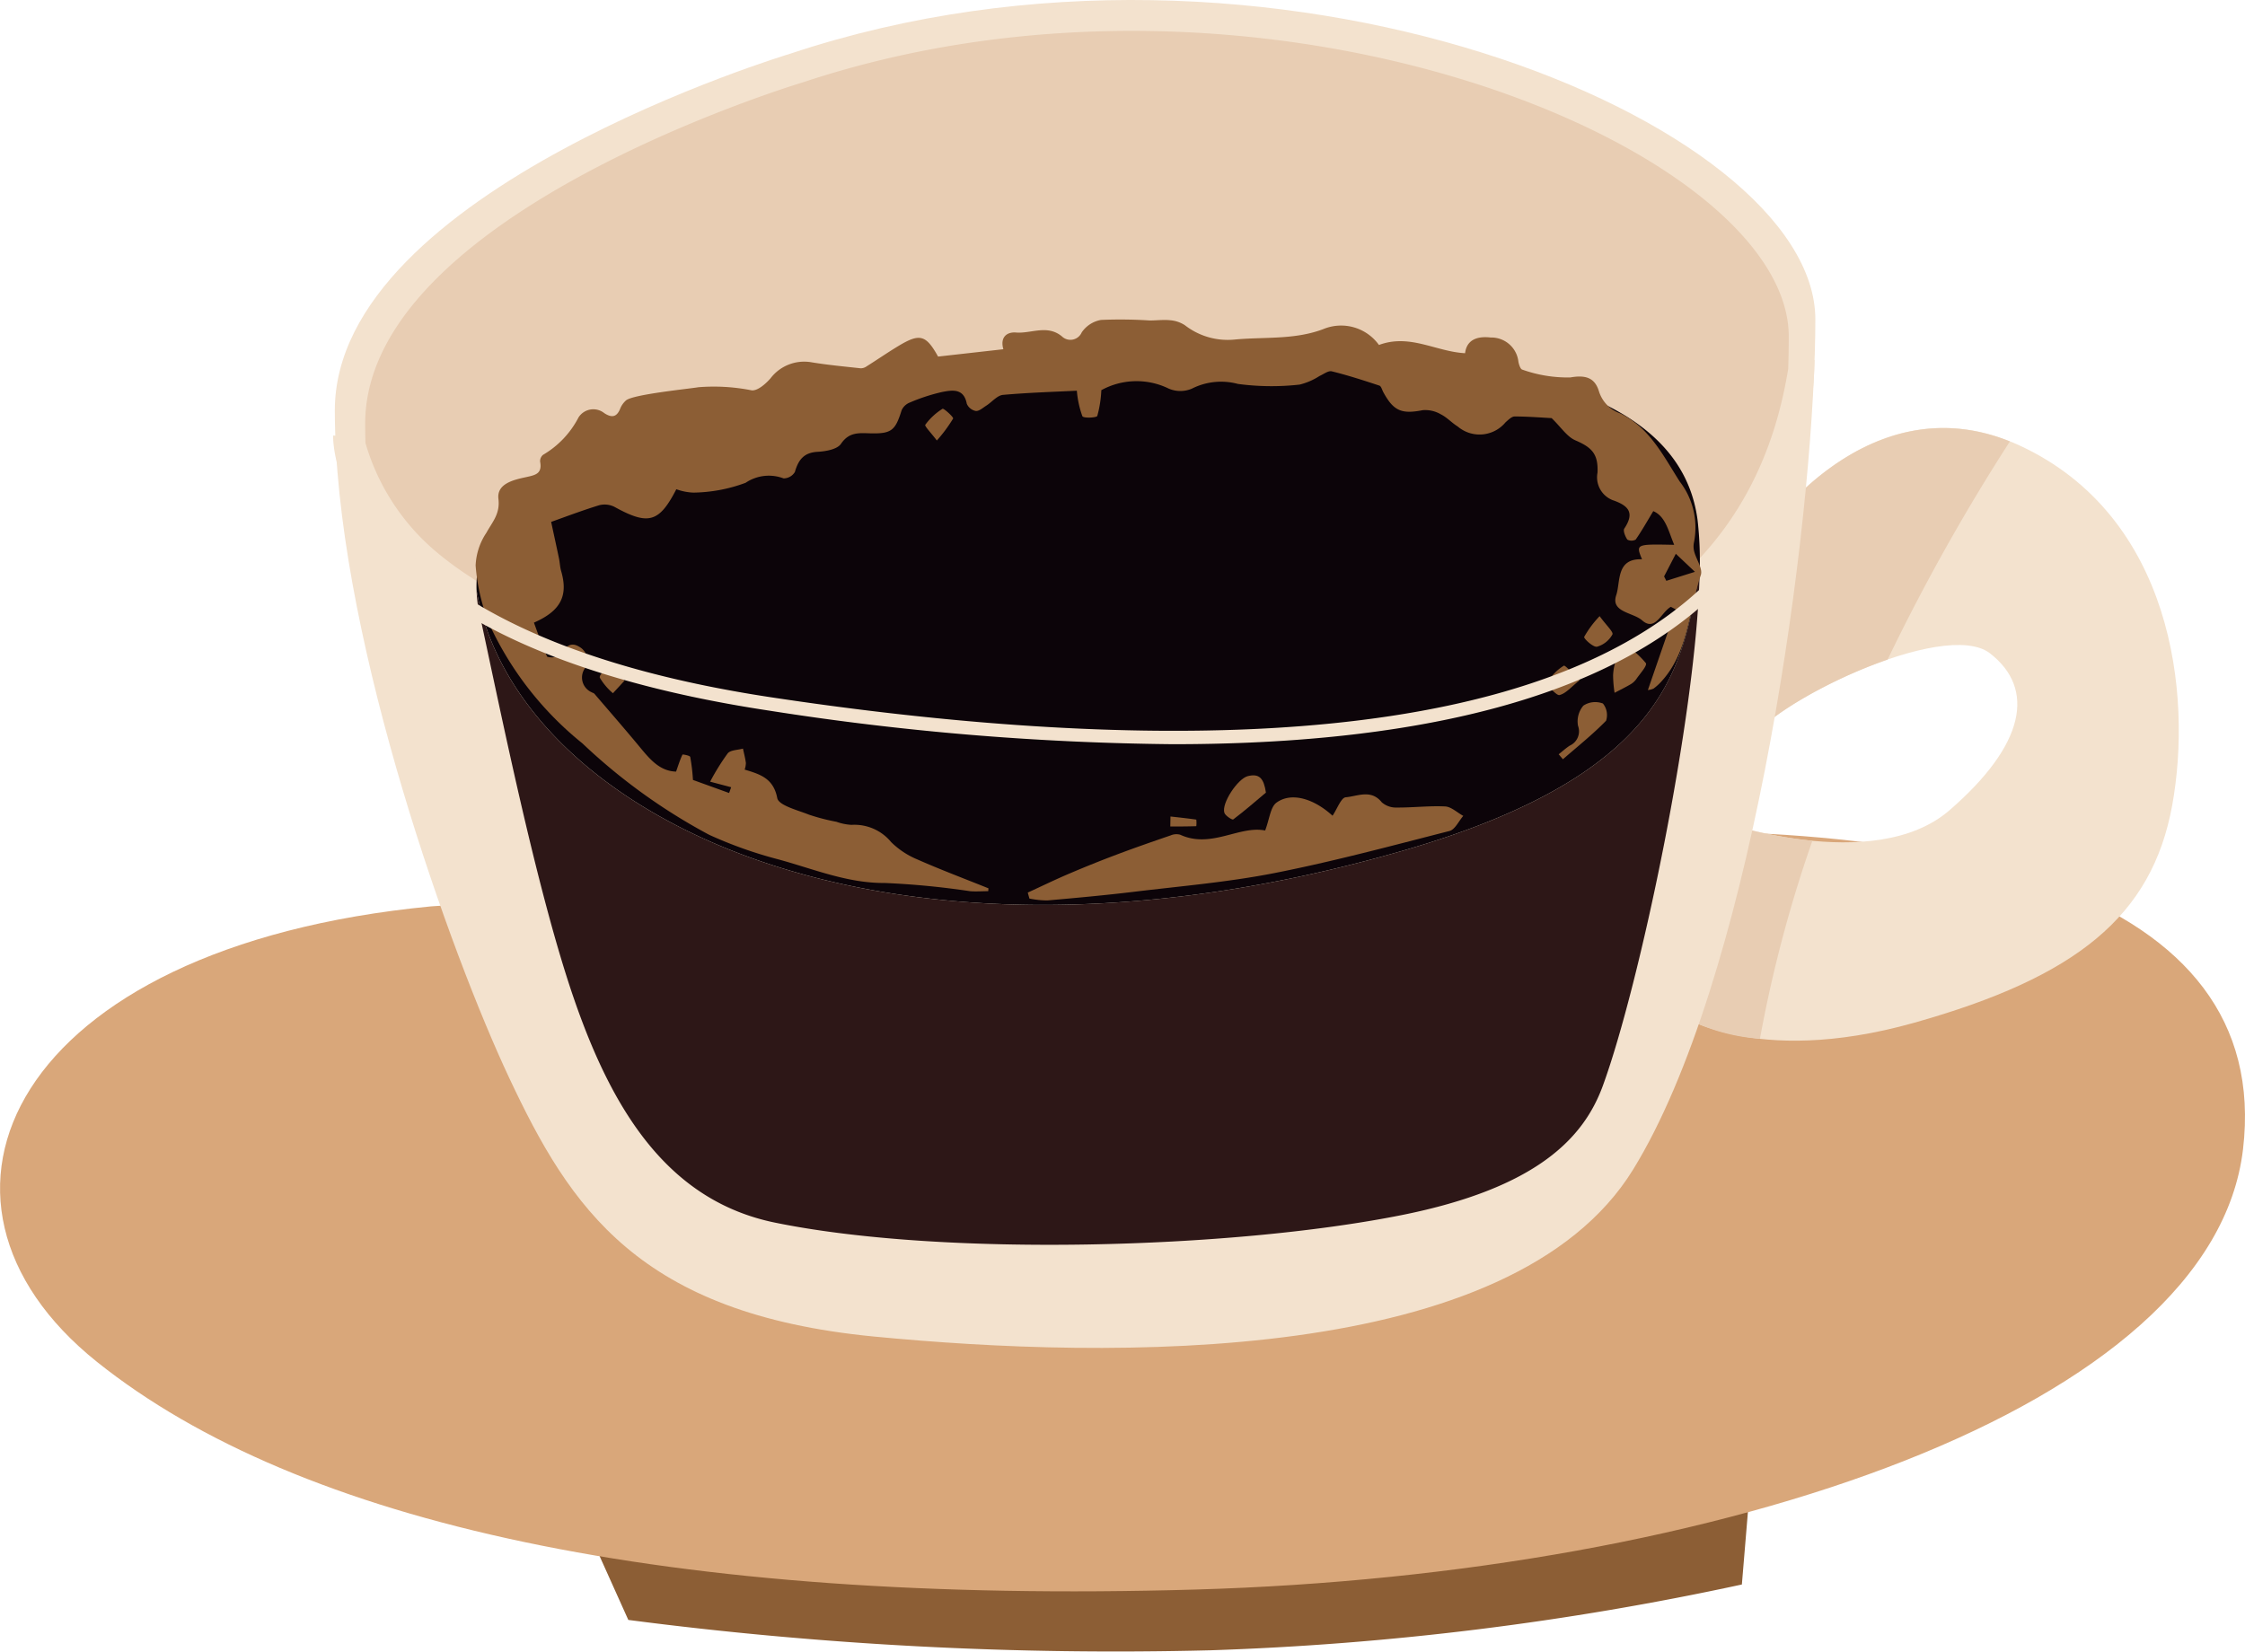 <svg xmlns="http://www.w3.org/2000/svg" width="118.96" height="87.55" viewBox="0 0 118.96 87.55">
  <g id="Group_3454" data-name="Group 3454" transform="translate(-190.52 -146.168)">
    <g id="Group_3420" data-name="Group 3420">
      <path id="Path_3154" data-name="Path 3154" d="M221.4,226.658l2.414,5.365a199.888,199.888,0,0,0,30.844,1.609,157.5,157.5,0,0,0,28.162-3.487l.536-6.437Z" fill="#8c5e35"/>
      <path id="Path_3155" data-name="Path 3155" d="M213.357,194.205s35.4-2.414,57.933-3.755,39.695,2.95,38.085,16.629-27.625,22.53-55.519,23.334-47.473-3.486-58.2-12.069S191.1,196.351,213.357,194.205Z" fill="#d9a77a"/>
      <path id="Path_3156" data-name="Path 3156" d="M283.9,174.626s5.632-8.583,13.678-4.828,9.119,13.142,8.046,19.043-5.1,9.119-13.678,11.533-12.606-.537-12.606-.537l2.146-10.191s8.314,2.95,12.337-.537,4.56-6.437,2.146-8.314-11.8,2.682-12.874,4.827C283.9,176.771,283.9,174.626,283.9,174.626Z" fill="#f3e2ce"/>
      <g id="Group_3417" data-name="Group 3417">
        <path id="Path_3157" data-name="Path 3157" d="M283.778,201.219a69.716,69.716,0,0,1,2.777-10.491,23.823,23.823,0,0,1-5.073-1.082l-2.146,10.191A9.942,9.942,0,0,0,283.778,201.219Z" fill="#e8cdb3"/>
        <path id="Path_3158" data-name="Path 3158" d="M283.9,174.626s0,2.145-.8,11c.633-1.266,4.16-3.371,7.442-4.5a107.332,107.332,0,0,1,6.48-11.562C289.268,166.448,283.9,174.626,283.9,174.626Z" fill="#e8cdb3"/>
      </g>
      <path id="Path_3159" data-name="Path 3159" d="M232.4,149.012s-24.138,7.241-24.138,18.909c0,.35.006.705.016,1.064.344,11.608,6.115,27.705,9.237,34.339,3.218,6.839,6.839,12.472,19.311,13.679s33.794,1.609,40.231-8.851c6.1-9.906,9.3-32.072,9.627-43.278.018-.627.029-1.227.029-1.781C286.712,152.633,257.745,140.563,232.4,149.012Z" fill="#f3e2ce"/>
      <path id="Path_3160" data-name="Path 3160" d="M213.351,175.167c7.35,6.545,28.24,11.166,50.29,8.085,16.205-2.263,20.5-10.556,21.635-17.545.017-.6.028-1.175.028-1.705,0-10.01-27.853-21.56-52.224-13.475,0,0-23.21,6.93-23.21,18.1,0,.335.006.675.016,1.019A11.858,11.858,0,0,0,213.351,175.167Z" fill="#e8cdb3"/>
      <g id="Group_3418" data-name="Group 3418">
        <path id="Path_3161" data-name="Path 3161" d="M264.853,191.255c-27.761,8.018-47.083-2.082-49.081-13.825a6.315,6.315,0,0,0,.133,1.152c1.081,4.977,3.017,14.684,5.028,20.518s4.933,10.7,10.662,11.868c8.851,1.811,24.139,1.408,33.191-.4,7.169-1.434,9.653-4.09,10.661-6.84,1.936-5.281,4.951-19.5,5.135-27.145C279.6,181.063,279.358,187.065,264.853,191.255Z" fill="#2d1717"/>
        <path id="Path_3162" data-name="Path 3162" d="M280.476,173.754c-1.075-8.334-14.483-9.052-27.961-9.253s-28.162,4.828-28.162,4.828c-4.782,1.287-8.711,4.093-8.581,8.1,2,11.743,21.32,21.843,49.081,13.825,14.505-4.19,14.751-10.192,15.729-14.674A19.288,19.288,0,0,0,280.476,173.754Z" fill="#0c0409"/>
      </g>
      <g id="_3fhzjZ.tif" data-name="3fhzjZ.tif">
        <g id="Group_3419" data-name="Group 3419">
          <path id="Path_3163" data-name="Path 3163" d="M242.885,193.4c-.323,0-.648.027-.968,0a42.752,42.752,0,0,0-4.493-.434c-2.03.017-3.84-.764-5.725-1.269a22.4,22.4,0,0,1-3.6-1.285,30.8,30.8,0,0,1-6.719-4.847,17.527,17.527,0,0,1-4.9-6.247,10.368,10.368,0,0,1-.757-3.18,3.375,3.375,0,0,1,.573-1.738c.314-.573.731-.992.635-1.795s.809-1.008,1.453-1.147c.513-.111.875-.183.757-.82a.431.431,0,0,1,.157-.366,4.9,4.9,0,0,0,1.875-1.977.929.929,0,0,1,1.369-.23c.414.27.674.2.853-.266a1.131,1.131,0,0,1,.295-.408c.365-.323,3.4-.622,3.833-.7a10.249,10.249,0,0,1,2.833.166c.315.026.735-.344.991-.635a2.241,2.241,0,0,1,2.185-.851c.859.141,1.728.222,2.594.317a.544.544,0,0,0,.31-.1c.563-.355,1.111-.733,1.68-1.077,1.141-.69,1.467-.605,2.112.555l3.459-.389c-.189-.661.212-.924.667-.886.823.069,1.7-.462,2.492.254a.651.651,0,0,0,.992-.26,1.565,1.565,0,0,1,1.023-.661,23.634,23.634,0,0,1,2.579.029c.363,0,.731-.05,1.089-.012a1.669,1.669,0,0,1,.775.262,3.7,3.7,0,0,0,2.618.763c1.574-.153,3.175.026,4.714-.554a2.468,2.468,0,0,1,2.953.839c1.638-.608,3.006.351,4.564.437.076-.646.551-.926,1.358-.832a1.442,1.442,0,0,1,1.467,1.275c.025.154.109.4.2.424a7.144,7.144,0,0,0,2.552.417c.853-.151,1.309.044,1.52.745a1.811,1.811,0,0,0,1.124,1.16c1.554.753,2.282,2.244,3.149,3.606a3.992,3.992,0,0,1,.761,3.218,1.066,1.066,0,0,0,.013.508c.111.42.46.9.347,1.237-.647,1.913-.634,4.081-2.123,5.677a2.8,2.8,0,0,1-.382.34,1.008,1.008,0,0,1-.3.078c.5-1.452.988-2.865,1.476-4.277l-.259-.135c-.507.279-.823,1.334-1.522.718-.481-.425-1.678-.427-1.372-1.337.236-.7-.022-1.956,1.366-1.9-.331-.809-.331-.809,1.706-.767-.31-.732-.457-1.511-1.109-1.785-.346.573-.617,1.056-.933,1.509a.469.469,0,0,1-.441,0c-.111-.165-.238-.471-.16-.587.563-.844.22-1.218-.621-1.506a1.3,1.3,0,0,1-.8-1.456c.045-.984-.291-1.333-1.171-1.712-.449-.193-.764-.7-1.26-1.178-.477-.025-1.218-.085-1.958-.088-.162,0-.339.184-.485.311a1.788,1.788,0,0,1-2.536.219c-.314-.194-.571-.486-.9-.648a1.642,1.642,0,0,0-.947-.216c-1.115.218-1.543.054-2.091-.949-.067-.122-.112-.319-.21-.352-.834-.276-1.671-.547-2.523-.757-.185-.046-.435.154-.652.249a3.449,3.449,0,0,1-1.05.454,13.389,13.389,0,0,1-3.271-.035,3.431,3.431,0,0,0-2.439.25,1.555,1.555,0,0,1-1.235-.006,3.882,3.882,0,0,0-3.563.087,6.189,6.189,0,0,1-.214,1.364c-.04.1-.728.131-.791.016a5.185,5.185,0,0,1-.293-1.352c-1.169.059-2.545.1-3.913.221-.308.029-.583.377-.88.567-.18.115-.382.3-.559.287a.653.653,0,0,1-.48-.383c-.157-.835-.774-.725-1.307-.624a9.843,9.843,0,0,0-1.7.554.8.8,0,0,0-.446.413c-.334,1.076-.534,1.253-1.667,1.224-.6-.016-1.119-.075-1.547.557-.2.294-.81.4-1.243.423-.736.042-1.016.436-1.2,1.069a.7.7,0,0,1-.6.339,2.2,2.2,0,0,0-2.01.234,8.225,8.225,0,0,1-2.771.52,2.933,2.933,0,0,1-.9-.18c-.911,1.774-1.486,1.924-3.275.937a1.157,1.157,0,0,0-.813-.088c-.929.285-1.839.633-2.545.883.15.7.287,1.321.417,1.944.045.218.05.446.112.659.377,1.295,0,2.106-1.442,2.736.223.6.427,1.221.705,1.807a.854.854,0,0,0,.689-.094c.264-.4.521-.734,1.013-.43a.81.81,0,0,1,.261,1.189.852.852,0,0,0,.385,1.215c.047.031.115.041.15.081.809.944,1.626,1.882,2.419,2.84.53.641,1.055,1.266,1.911,1.287.112-.32.206-.621.338-.9.01-.022.393.048.411.122a10.017,10.017,0,0,1,.145,1.22l1.915.692.109-.306-1.114-.294a12.182,12.182,0,0,1,.931-1.5c.151-.183.533-.175.809-.253.054.253.119.5.155.76a1.232,1.232,0,0,1-.065.354c.819.245,1.524.458,1.727,1.508.075.39,1.072.637,1.677.878a10.767,10.767,0,0,0,1.459.379,2.807,2.807,0,0,0,.8.163,2.517,2.517,0,0,1,2.1.914,4.33,4.33,0,0,0,1.373.912c1.244.55,2.519,1.029,3.782,1.537Zm37.447-16.925-1.012-.957-.622,1.2.118.233Z" fill="#8c5e35"/>
          <path id="Path_3164" data-name="Path 3164" d="M261.13,189.4c.255-.377.453-.956.7-.977.621-.053,1.343-.441,1.909.267a1.141,1.141,0,0,0,.8.277c.854.006,1.71-.1,2.56-.058.327.018.639.328.959.5-.241.275-.437.724-.729.8-3.084.789-6.163,1.618-9.284,2.232-2.453.482-4.96.691-7.447.992-1.523.184-3.051.324-4.58.457a4.918,4.918,0,0,1-.951-.1l-.087-.316c.743-.341,1.479-.7,2.23-1.018q1.234-.526,2.493-1c.946-.356,1.9-.688,2.856-1.015a.754.754,0,0,1,.5-.033c1.638.752,3.126-.5,4.5-.224.236-.622.277-1.238.6-1.476C258.949,188.133,260.135,188.492,261.13,189.4Z" fill="#8c5e35"/>
          <path id="Path_3165" data-name="Path 3165" d="M257.6,188.175c-.573.482-1.138.974-1.735,1.424-.047.035-.411-.192-.466-.351-.168-.5.71-1.814,1.24-1.946C257.252,187.149,257.488,187.418,257.6,188.175Z" fill="#8c5e35"/>
          <path id="Path_3166" data-name="Path 3166" d="M273.112,186.145c.194-.154.379-.323.585-.458a.833.833,0,0,0,.441-1.05,1.284,1.284,0,0,1,.285-1.072,1.137,1.137,0,0,1,1.034-.111.969.969,0,0,1,.167.913c-.712.729-1.515,1.37-2.287,2.041Z" fill="#8c5e35"/>
          <path id="Path_3167" data-name="Path 3167" d="M276.671,180.363a4.742,4.742,0,0,1,1.062.95c.08.136-.31.556-.5.836a.987.987,0,0,1-.3.28c-.279.164-.571.306-.858.457a6.384,6.384,0,0,1-.079-.932,2.91,2.91,0,0,1,.189-.9A3.774,3.774,0,0,1,276.671,180.363Z" fill="#8c5e35"/>
          <path id="Path_3168" data-name="Path 3168" d="M274.225,182.22c-.443.348-.724.7-1.072.786-.157.04-.684-.561-.634-.656a2.451,2.451,0,0,1,.866-.9C273.458,181.409,273.844,181.865,274.225,182.22Z" fill="#8c5e35"/>
          <path id="Path_3169" data-name="Path 3169" d="M275.283,178.824c.348.479.743.843.678.968a1.352,1.352,0,0,1-.818.652c-.2.04-.712-.436-.679-.522A5.393,5.393,0,0,1,275.283,178.824Z" fill="#8c5e35"/>
          <path id="Path_3170" data-name="Path 3170" d="M240.162,169.514c-.311-.413-.661-.765-.612-.833a3.258,3.258,0,0,1,.914-.848c.061-.039.6.45.56.519A7.813,7.813,0,0,1,240.162,169.514Z" fill="#8c5e35"/>
          <path id="Path_3171" data-name="Path 3171" d="M223.612,182.243l-.613.665a3.211,3.211,0,0,1-.694-.82c-.055-.14.294-.439.46-.666Z" fill="#8c5e35"/>
          <path id="Path_3172" data-name="Path 3172" d="M252.543,189.442c.457.05.915.1,1.368.164a1.628,1.628,0,0,1,0,.349c-.459.017-.919.016-1.378.016C252.536,189.794,252.54,189.618,252.543,189.442Z" fill="#8c5e35"/>
        </g>
      </g>
      <path id="Path_3173" data-name="Path 3173" d="M252.682,185.61a146.223,146.223,0,0,1-21.409-1.78c-23.111-3.493-23.113-14.126-23.1-14.577l.714.016c0,.1.068,10.465,22.494,13.855,16.317,2.466,37.967,3.591,48.447-5.053a16.821,16.821,0,0,0,6.125-12.847l.715.029a17.51,17.51,0,0,1-6.386,13.369C273.9,183.89,263.515,185.61,252.682,185.61Z" fill="#f3e2ce"/>
    </g>
  </g>
</svg>

